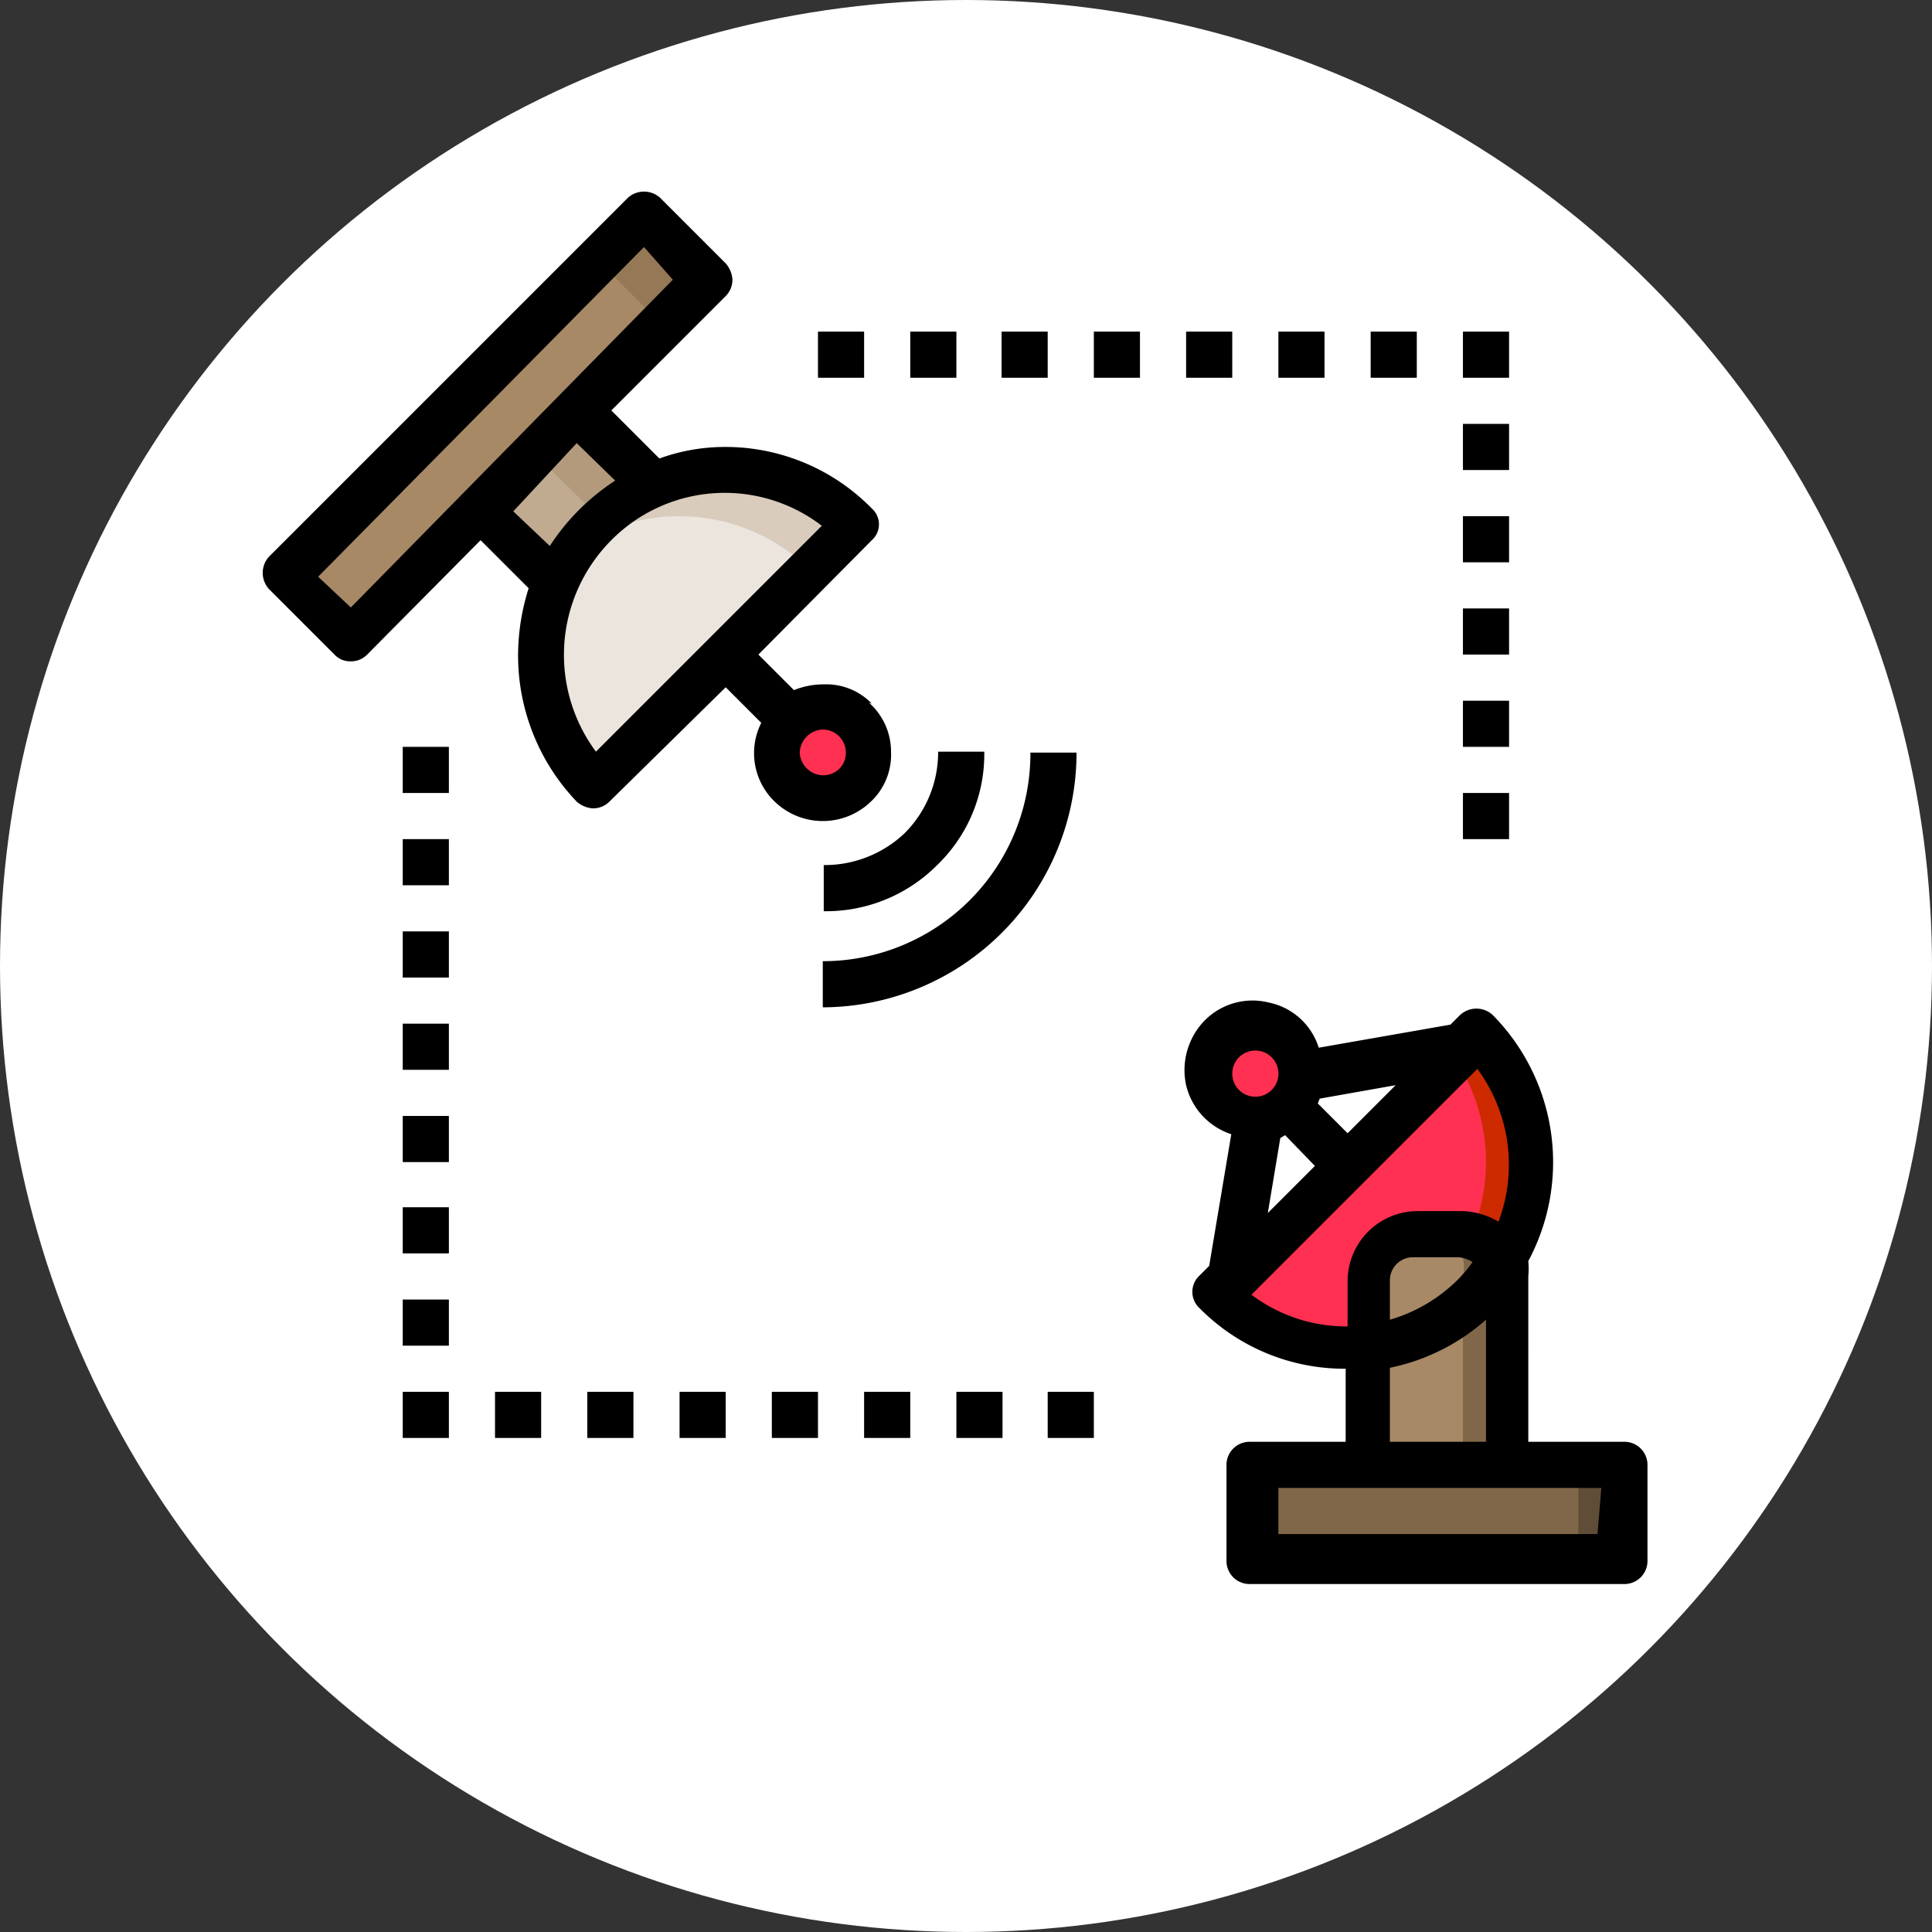<svg xmlns="http://www.w3.org/2000/svg" xmlns:xlink="http://www.w3.org/1999/xlink" viewBox="0 0 20.1 20.1"><rect x="0" y="0" width="20.1" height="20.1" fill="#333333" stroke="none"/><defs><style>.a{fill:none;}.b{fill:#fff;}.c{fill:#806749;}.d{fill:#ff3051;}.e{fill:#cd2a00;}.f{fill:#a78966;}.g{fill:#5f4d37;}.h{fill:#ebe5dd;}.i{fill:#c0ab91;}.j{fill:#d9ccbc;}.k{fill:#957856;}.l{fill:#b39a7c;}.m{clip-path:url(#a);}</style><clipPath id="a"><rect class="a" x="2.71" y="1.98" width="14.43" height="14.43"/></clipPath></defs><title>exterior</title><circle class="b" cx="10.05" cy="10.05" r="10.05"/><rect class="c" x="13.06" y="15.2" width="3.84" height="0.96"/><path class="d" d="M15.94,12.09a2,2,0,0,1-.28,1,.51.51,0,0,0-.44-.29h-.48a.49.49,0,0,0-.48.48V14H14a1.92,1.92,0,0,1-1.36-.56l2.72-2.71a1.92,1.92,0,0,1,.56,1.36Z"/><path class="e" d="M15.94,12.09a2,2,0,0,1-.28,1,.53.53,0,0,0-.34-.28,1.94,1.94,0,0,0-.2-1.82l.26-.26a1.92,1.92,0,0,1,.56,1.36Z"/><path class="f" d="M15.66,13.09a.51.51,0,0,0-.44-.29h-.48a.49.49,0,0,0-.48.48V15.2H15.7V13.28a.43.43,0,0,0,0-.19Z"/><rect class="g" x="16.42" y="15.2" width="0.48" height="0.96"/><path class="c" d="M15.7,13.28V15.2h-.48V13.28a.43.43,0,0,0,0-.19.51.51,0,0,0-.44-.29h.48a.51.51,0,0,1,.44.29.43.43,0,0,1,0,.19Z"/><path class="d" d="M13.54,11.13v0a.48.48,0,0,1-.43.43h0a.48.48,0,0,1-.44-.3.48.48,0,0,1,.63-.63.48.48,0,0,1,.29.45Z"/><path class="d" d="M9.05,7.83a.49.49,0,0,1-.48.48.48.48,0,0,1-.48-.48.47.47,0,0,1,.48-.48.48.48,0,0,1,.48.48Z"/><path class="h" d="M8.9,5.45,6.19,8.17a1.94,1.94,0,0,1-.41-2.11,2,2,0,0,1,1-1,1.92,1.92,0,0,1,2.1.41Z"/><path class="f" d="M7.38,2.91,3.65,6.64,3,6,6.7,2.23Z"/><path class="i" d="M6,4.27,6.8,5a2,2,0,0,0-1,1L5,5.29Z"/><path class="j" d="M8.9,5.45l-.47.48a1.94,1.94,0,0,0-2.11-.41l-.14.07L6,5.71H6l.1-.12.11-.13,0,0h0a.69.69,0,0,1,.13-.11l.12-.1.11-.06L6.8,5a1.92,1.92,0,0,1,2.1.41Z"/><path class="k" d="M6.22,2.71l.48-.48.68.68-.48.48Z"/><path class="l" d="M6.8,5l-.21.11-.11.06-.12.1a.69.69,0,0,0-.13.11h0l-.68-.67L6,4.27Z"/><path d="M10.72,7.83A2.16,2.16,0,0,1,8.56,10v.48A2.65,2.65,0,0,0,11.2,7.83Z"/><g class="m"><path d="M9.75,9a1.6,1.6,0,0,0,.49-1.18H9.76a1.19,1.19,0,0,1-.35.85A1.21,1.21,0,0,1,8.57,9v.48h0A1.63,1.63,0,0,0,9.75,9Z"/><path d="M9.07,7.32a.66.66,0,0,0-.5-.2.81.81,0,0,0-.31.06l-.37-.37L9.07,5.62a.22.22,0,0,0,0-.33,2.13,2.13,0,0,0-1.52-.64,2,2,0,0,0-.69.12l-.5-.5L7.55,3.08a.24.24,0,0,0,.07-.17.28.28,0,0,0-.07-.17l-.68-.68a.25.25,0,0,0-.34,0L2.8,5.79a.25.25,0,0,0,0,.34l.68.68a.22.22,0,0,0,.17.07.23.23,0,0,0,.17-.07L5,5.62l.5.5a2.31,2.31,0,0,0-.11.69A2.2,2.2,0,0,0,6,8.34a.28.28,0,0,0,.17.07.24.24,0,0,0,.17-.07L7.55,7.15l.37.37a.7.7,0,0,0,.14.82.72.72,0,0,0,1,0,.67.67,0,0,0,.21-.52.68.68,0,0,0-.23-.51Zm-5.42-1L3.31,6,6.7,2.57,7,2.91Zm1.69-1L6,4.61,6.4,5a2.32,2.32,0,0,0-.68.68ZM6.2,7.82a1.69,1.69,0,0,1,.16-2.2,1.66,1.66,0,0,1,2.19-.15ZM8.73,8A.24.24,0,0,1,8.4,8a.25.25,0,0,1-.08-.17.25.25,0,0,1,.24-.24.24.24,0,0,1,.24.24A.23.23,0,0,1,8.73,8Z"/></g><path d="M16.9,15h-1V13.28a.88.88,0,0,0,0-.16,2.18,2.18,0,0,0-.37-2.56.25.25,0,0,0-.34,0l-.1.1-1.37.24a.69.69,0,0,0-.52-.47.7.7,0,0,0-.67.19.74.74,0,0,0-.19.67.71.71,0,0,0,.47.51l-.23,1.37-.1.1a.23.23,0,0,0,0,.34,2.12,2.12,0,0,0,1.52.63V15h-1a.24.24,0,0,0-.24.24v1a.24.24,0,0,0,.24.24H16.9a.24.24,0,0,0,.24-.24v-1A.24.24,0,0,0,16.9,15Zm-3.17-3.57.79-.14-.5.5-.31-.31Zm-.36.38.31.32-.49.49.13-.78Zm-.55-.64a.24.24,0,0,1,.41-.17.24.24,0,0,1-.17.41.24.24,0,0,1-.24-.24Zm.2,2.3,2.35-2.35a1.68,1.68,0,0,1,.22,1.59.8.8,0,0,0-.37-.11h-.48a.73.73,0,0,0-.72.72v.48a1.64,1.64,0,0,1-1-.33Zm2.44.26V15h-1v-.77a2.16,2.16,0,0,0,1-.5Zm-1,0v-.41a.24.24,0,0,1,.24-.24h.48a.34.34,0,0,1,.14.05,1.43,1.43,0,0,1-.15.18,1.66,1.66,0,0,1-.71.42Zm2.16,2.23H13.3v-.48h3.36Z"/><rect x="15.22" y="8.25" width="0.48" height="0.48"/><rect x="15.22" y="7.29" width="0.48" height="0.48"/><rect x="15.22" y="6.33" width="0.48" height="0.48"/><rect x="15.22" y="5.37" width="0.48" height="0.48"/><rect x="15.22" y="4.41" width="0.48" height="0.48"/><rect x="15.22" y="3.45" width="0.48" height="0.48"/><rect x="12.34" y="3.45" width="0.48" height="0.48"/><rect x="11.38" y="3.45" width="0.48" height="0.48"/><rect x="14.26" y="3.45" width="0.48" height="0.48"/><rect x="13.3" y="3.45" width="0.48" height="0.48"/><rect x="10.42" y="3.45" width="0.48" height="0.48"/><rect x="9.47" y="3.45" width="0.48" height="0.48"/><rect x="8.51" y="3.45" width="0.48" height="0.48"/><rect x="4.19" y="7.77" width="0.48" height="0.48"/><rect x="4.19" y="8.73" width="0.48" height="0.48"/><rect x="4.19" y="9.69" width="0.48" height="0.48"/><rect x="4.19" y="10.65" width="0.48" height="0.48"/><rect x="4.19" y="11.61" width="0.48" height="0.48"/><rect x="4.19" y="12.56" width="0.48" height="0.48"/><rect x="4.19" y="13.52" width="0.48" height="0.48"/><rect x="4.19" y="14.48" width="0.48" height="0.48"/><rect x="5.15" y="14.48" width="0.48" height="0.48"/><rect x="6.11" y="14.48" width="0.48" height="0.48"/><rect x="7.07" y="14.48" width="0.48" height="0.48"/><rect x="8.03" y="14.48" width="0.48" height="0.48"/><rect x="8.99" y="14.48" width="0.48" height="0.48"/><rect x="9.95" y="14.48" width="0.48" height="0.48"/><rect x="10.9" y="14.48" width="0.48" height="0.48"/></svg>